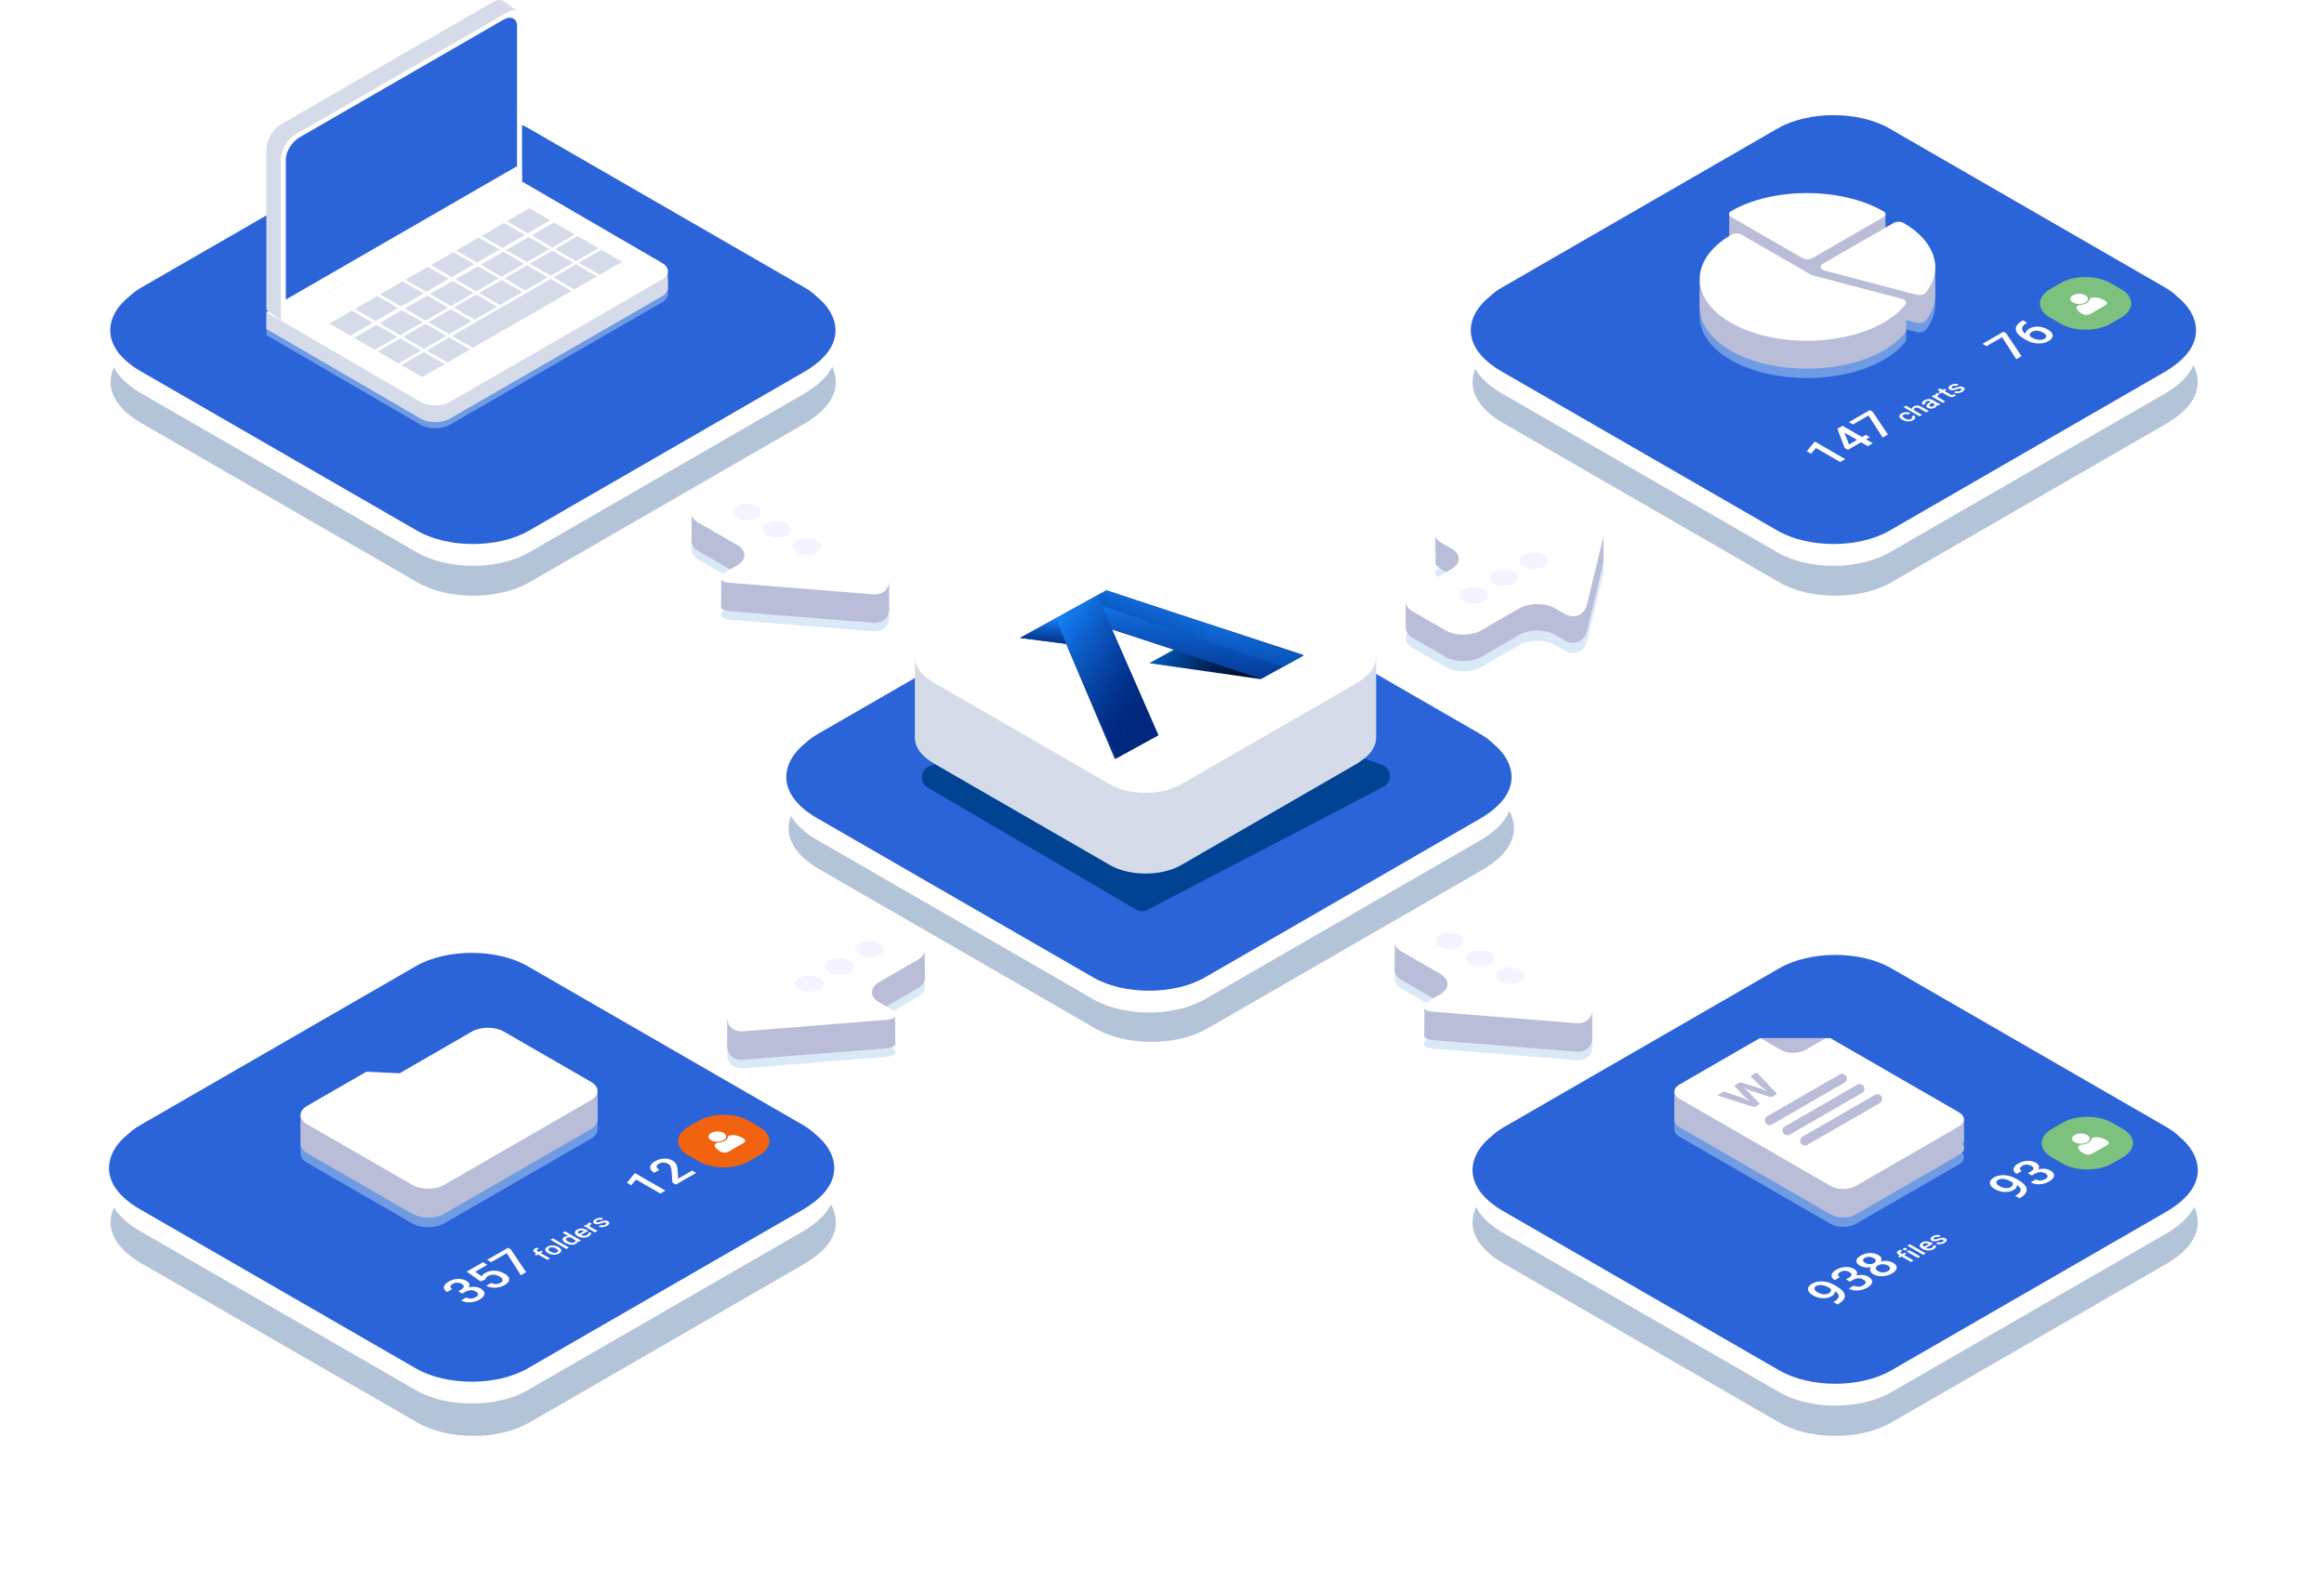 <?xml version="1.0" encoding="UTF-8"?> <svg xmlns="http://www.w3.org/2000/svg" width="860" height="590" viewBox="0 0 860 590" fill="none"> <g clip-path="url(#clip0_113_44374)"> <g filter="url(#filter0_f_113_44374)"> <path d="M302.485 129.026C301.24 127.782 299.705 126.607 297.862 125.548L195.826 66.674C184.453 60.115 165.847 60.115 154.479 66.674L52.446 125.544C50.759 126.516 49.329 127.582 48.145 128.713C48.137 128.716 48.13 128.72 48.122 128.728C39.614 135.336 36.004 147.197 52.446 156.682L154.483 215.556C165.855 222.116 184.461 222.116 195.833 215.556L297.866 156.686C298.6 156.263 299.285 155.82 299.924 155.363C313.668 146.266 310.339 135.382 302.489 129.026H302.485Z" fill="#003A7E" fill-opacity="0.3"></path> </g> <path d="M302.357 117.966C301.113 116.722 299.573 115.547 297.734 114.484L195.698 55.611C184.325 49.051 165.72 49.051 154.351 55.611L52.318 114.48C50.631 115.452 49.205 116.518 48.017 117.649C48.009 117.653 48.002 117.66 47.994 117.664C39.486 124.273 35.876 136.133 52.318 145.619L154.355 204.492C165.727 211.056 184.333 211.056 195.705 204.492L297.738 145.622C298.472 145.199 299.157 144.757 299.796 144.299C313.54 135.203 310.211 124.318 302.361 117.966H302.357Z" fill="white"></path> <path d="M302.357 109.898C301.113 108.654 299.573 107.479 297.734 106.416L195.698 47.543C184.325 40.983 165.72 40.983 154.351 47.543L52.318 106.412C50.631 107.384 49.205 108.45 48.017 109.581C48.009 109.584 48.002 109.588 47.994 109.596C39.486 116.205 35.876 128.065 52.318 137.551L154.355 196.424C165.727 202.984 184.333 202.984 195.705 196.424L297.738 137.554C298.472 137.131 299.157 136.689 299.796 136.231C313.54 127.135 310.211 116.25 302.361 109.894L302.357 109.898Z" fill="#2B63D9"></path> <g style="mix-blend-mode:multiply" opacity="0.5"> <path d="M247.162 108.896C247.162 108.851 247.162 108.802 247.162 108.756L247.116 103.153L242.085 104.083L204.23 82.242L130.745 124.639L98.558 117.815V124L155.707 157.233C158.654 158.934 163.477 158.934 166.424 157.233L244.956 111.925C246.098 111.267 246.791 110.446 247.048 109.588L247.165 109.524V108.896H247.162Z" fill="#B3D4EF"></path> </g> <path d="M247.162 106.628C247.162 106.583 247.162 106.533 247.162 106.488L247.116 100.885L242.085 101.815L204.23 79.974L130.745 122.371L98.558 115.547V121.732L155.707 154.965C158.654 156.666 163.477 156.666 166.424 154.965L244.956 109.656C246.098 108.998 246.791 108.178 247.048 107.32L247.165 107.256V106.628H247.162Z" fill="#D6DBEA"></path> <path d="M98.558 115.55L155.707 148.783C158.654 150.484 163.477 150.484 166.424 148.783L244.956 103.475C247.903 101.773 247.903 98.991 244.956 97.29L187.807 64.057L98.558 115.55Z" fill="white"></path> <path d="M203.582 81.531L195.274 86.325L187.591 81.894L195.899 77.1L203.582 81.531Z" fill="#D6DBEA"></path> <path d="M194.203 86.945L185.896 91.739L178.212 87.305L186.52 82.511L194.203 86.945Z" fill="#D6DBEA"></path> <path d="M184.826 92.356L176.518 97.15L168.834 92.715L177.142 87.925L184.826 92.356Z" fill="#D6DBEA"></path> <path d="M175.445 97.77L167.137 102.564L159.453 98.129L167.761 93.335L175.445 97.77Z" fill="#D6DBEA"></path> <path d="M166.066 103.18L157.758 107.974L150.074 103.539L158.382 98.745L166.066 103.18Z" fill="#D6DBEA"></path> <path d="M156.688 108.59L148.38 113.384L140.696 108.953L149.004 104.159L156.688 108.59Z" fill="#D6DBEA"></path> <path d="M147.305 114.004L139.001 118.798L131.317 114.363L139.621 109.569L147.305 114.004Z" fill="#D6DBEA"></path> <path d="M137.926 119.414L129.618 124.208L121.935 119.773L130.242 114.983L137.926 119.414Z" fill="#D6DBEA"></path> <path d="M212.683 86.783L204.379 91.577L196.691 87.142L204.999 82.348L212.683 86.783Z" fill="#D6DBEA"></path> <path d="M203.304 92.197L194.996 96.987L187.312 92.556L195.62 87.762L203.304 92.197Z" fill="#D6DBEA"></path> <path d="M193.926 97.607L185.618 102.401L177.935 97.966L186.242 93.172L193.926 97.607Z" fill="#D6DBEA"></path> <path d="M184.547 103.017L176.239 107.811L168.556 103.38L176.864 98.586L184.547 103.017Z" fill="#D6DBEA"></path> <path d="M175.164 108.431L166.857 113.225L159.173 108.791L167.481 103.997L175.164 108.431Z" fill="#D6DBEA"></path> <path d="M165.786 113.842L157.478 118.636L149.794 114.201L158.102 109.407L165.786 113.842Z" fill="#D6DBEA"></path> <path d="M156.408 119.256L148.1 124.046L140.416 119.615L148.724 114.821L156.408 119.256Z" fill="#D6DBEA"></path> <path d="M147.025 124.666L138.721 129.46L131.037 125.025L139.341 120.231L147.025 124.666Z" fill="#D6DBEA"></path> <path d="M221.44 91.834L213.132 96.628L205.448 92.197L213.756 87.403L221.44 91.834Z" fill="#D6DBEA"></path> <path d="M212.062 97.248L203.754 102.042L196.07 97.607L204.378 92.813L212.062 97.248Z" fill="#D6DBEA"></path> <path d="M202.681 102.658L194.373 107.452L186.689 103.017L194.997 98.223L202.681 102.658Z" fill="#D6DBEA"></path> <path d="M193.302 108.072L184.994 112.862L177.311 108.431L185.618 103.637L193.302 108.072Z" fill="#D6DBEA"></path> <path d="M183.923 113.482L175.615 118.276L167.932 113.842L176.24 109.048L183.923 113.482Z" fill="#D6DBEA"></path> <path d="M174.544 118.893L166.236 123.687L158.549 119.256L166.857 114.462L174.544 118.893Z" fill="#D6DBEA"></path> <path d="M165.162 124.307L156.855 129.101L149.171 124.666L157.479 119.872L165.162 124.307Z" fill="#D6DBEA"></path> <path d="M155.784 129.717L147.476 134.511L139.792 130.076L148.1 125.286L155.784 129.717Z" fill="#D6DBEA"></path> <path d="M230.193 96.889L221.885 101.679L214.201 97.248L222.509 92.454L230.193 96.889Z" fill="#D6DBEA"></path> <path d="M220.815 102.299L212.507 107.093L204.823 102.658L213.131 97.864L220.815 102.299Z" fill="#D6DBEA"></path> <path d="M211.438 107.709L174.99 128.738L167.307 124.307L203.754 103.278L211.438 107.709Z" fill="#D6DBEA"></path> <path d="M173.919 129.358L165.611 134.152L157.928 129.717L166.236 124.923L173.919 129.358Z" fill="#D6DBEA"></path> <path d="M164.536 134.768L156.229 139.562L148.545 135.131L156.853 130.337L164.536 134.768Z" fill="#D6DBEA"></path> <path d="M191.473 4.064L186.547 0.571C185.56 -0.208 184.092 -0.216 182.454 0.726L103.922 46.038C100.975 47.739 98.561 51.913 98.561 55.316V114.681L103.926 118.454L193.179 66.957L191.477 4.064H191.473Z" fill="#D6DBEA"></path> <path d="M103.921 118.45V59.085C103.921 55.682 106.335 51.508 109.282 49.807L187.813 4.499C190.76 2.798 193.174 4.189 193.174 7.592V66.957L103.921 118.454V118.45Z" fill="white"></path> <path d="M105.769 110.874V58.968C105.769 56.106 108.08 52.431 110.906 50.802L186.192 7.365C189.018 5.735 191.329 6.741 191.329 9.603V61.509L105.769 110.874Z" fill="#2B63D9"></path> <g filter="url(#filter1_f_113_44374)"> <path d="M553.408 294.163C552.163 292.919 550.627 291.744 548.785 290.685L446.748 231.811C435.376 225.252 416.77 225.252 405.402 231.811L303.369 290.681C301.682 291.653 300.252 292.719 299.067 293.85C299.06 293.853 299.052 293.857 299.045 293.865C290.536 300.473 286.927 312.334 303.369 321.819L405.406 380.693C416.778 387.253 435.384 387.253 446.756 380.693L548.789 321.823C549.523 321.4 550.207 320.957 550.847 320.5C564.591 311.403 561.262 300.519 553.412 294.163H553.408Z" fill="#003A7E" fill-opacity="0.3"></path> </g> <path d="M552.539 283.29C551.294 282.043 549.754 280.874 547.916 279.808L445.879 220.935C434.507 214.375 415.901 214.375 404.529 220.935L302.496 279.804C300.809 280.776 299.382 281.842 298.194 282.973C298.187 282.976 298.179 282.984 298.172 282.988C289.663 289.597 286.054 301.457 302.496 310.943L404.533 369.816C415.905 376.38 434.511 376.38 445.883 369.816L547.916 310.946C548.65 310.523 549.334 310.081 549.974 309.623C563.718 300.527 560.389 289.642 552.539 283.286V283.29Z" fill="white"></path> <path d="M552.539 275.218C551.294 273.975 549.754 272.803 547.916 271.74L445.879 212.867C434.507 206.307 415.901 206.307 404.529 212.867L302.496 271.736C300.809 272.708 299.382 273.774 298.194 274.905C298.187 274.908 298.179 274.916 298.172 274.92C289.663 281.528 286.054 293.389 302.496 302.874L404.533 361.748C415.905 368.308 434.511 368.308 445.883 361.748L547.916 302.878C548.65 302.455 549.334 302.012 549.974 301.555C563.718 292.459 560.389 281.574 552.539 275.218Z" fill="#2B63D9"></path> <g filter="url(#filter2_f_113_44374)"> <path d="M420.446 336.663L343.312 291.511C340.041 289.596 340.656 284.613 344.258 283.434C376.812 272.78 423.009 251.595 430 253.148C436.807 254.661 484.128 273.513 511.399 283.097C514.997 284.362 515.393 289.392 512.012 291.156L424.597 336.764C423.288 337.447 421.72 337.408 420.446 336.663Z" fill="#004393"></path> </g> <path d="M509.243 272.844V242.954L467.257 242.912L437.067 225.494C429.833 221.32 418 221.32 410.766 225.494L380.724 242.829L338.545 242.787V272.84H338.552C338.473 276.099 340.463 279.623 345.869 282.742L410.77 320.186C418.003 324.36 429.837 324.36 437.071 320.186L501.968 282.742C502.433 282.474 502.868 282.19 503.277 281.903C507.661 278.999 509.315 275.808 509.239 272.84L509.243 272.844Z" fill="#D6DBEA"></path> <path d="M504.911 235.267C504.121 234.477 503.141 233.729 501.972 233.056L437.071 195.611C429.838 191.437 418.004 191.437 410.77 195.611L345.873 233.056C344.803 233.676 343.891 234.352 343.138 235.071C343.134 235.071 343.127 235.078 343.123 235.082C337.713 239.286 335.417 246.829 345.873 252.863L410.774 290.307C418.008 294.481 429.841 294.481 437.075 290.307L501.972 252.863C502.437 252.595 502.872 252.311 503.281 252.02C512.024 246.235 509.905 239.309 504.911 235.271V235.267Z" fill="white"></path> <g clip-path="url(#clip1_113_44374)"> <path d="M440.624 237.016L425.29 245.449L466.408 251.338L481.742 242.912L440.624 237.016Z" fill="url(#paint0_linear_113_44374)"></path> <path d="M411.35 232.948L427.538 270.247L428.431 272.226L412.556 280.947L395.873 241.486L394.531 238.304L377.457 236.103L390.557 228.899L394.309 226.835L409.37 218.554L482.544 242.471L467.203 250.904L462.787 249.484L411.35 232.948Z" fill="#153887"></path> <path d="M409.482 218.495L393.965 227.026L466.559 251.259L482.076 242.728L409.482 218.495Z" fill="url(#paint1_linear_113_44374)"></path> <path d="M482.077 242.728L474.879 246.684L402.284 222.451L409.482 218.495L482.077 242.728Z" fill="url(#paint2_linear_113_44374)"></path> <path style="mix-blend-mode:screen" opacity="0.3" d="M482.546 242.471L474.879 246.684L402.284 222.451L409.482 218.495L482.546 242.471Z" fill="url(#paint3_linear_113_44374)"></path> <path d="M406.035 220.394L428.678 272.088L413.155 280.619L390.512 228.925L406.035 220.394Z" fill="url(#paint4_linear_113_44374)"></path> <path style="mix-blend-mode:screen" opacity="0.3" d="M406.035 220.394L428.679 272.088L420.041 276.833L397.397 225.14L406.035 220.394Z" fill="url(#paint5_linear_113_44374)"></path> <path d="M390.512 228.925L394.531 238.305L377.457 236.103L390.512 228.925Z" fill="url(#paint6_linear_113_44374)"></path> </g> <g filter="url(#filter3_f_113_44374)"> <path d="M806.475 439.999C805.231 438.755 803.695 437.579 801.852 436.521L699.816 377.647C688.443 371.088 669.838 371.088 658.469 377.647L556.436 436.517C554.749 437.489 553.319 438.555 552.135 439.685C552.127 439.689 552.12 439.693 552.112 439.7C543.604 446.309 539.995 458.169 556.436 467.655L658.473 526.529C669.845 533.088 688.451 533.088 699.823 526.529L801.856 467.659C802.59 467.235 803.275 466.793 803.914 466.336C817.658 457.239 814.329 446.354 806.479 439.999H806.475Z" fill="#003A7E" fill-opacity="0.3"></path> </g> <path d="M806.475 428.769C805.231 427.525 803.695 426.349 801.852 425.287L699.816 366.413C688.443 359.854 669.838 359.854 658.469 366.413L556.436 425.283C554.749 426.255 553.319 427.321 552.135 428.452C552.127 428.455 552.12 428.463 552.112 428.467C543.604 435.075 539.995 446.936 556.436 456.421L658.473 515.295C669.845 521.858 688.451 521.858 699.823 515.295L801.856 456.425C802.59 456.002 803.275 455.559 803.914 455.102C817.658 446.005 814.329 435.121 806.479 428.769H806.475Z" fill="white"></path> <path d="M806.475 420.697C805.231 419.453 803.695 418.278 801.852 417.219L699.816 358.345C688.443 351.786 669.838 351.786 658.469 358.345L556.436 417.215C554.749 418.187 553.319 419.253 552.135 420.383C552.127 420.387 552.12 420.391 552.112 420.399C543.604 427.007 539.995 438.867 556.436 448.353L658.473 507.227C669.845 513.787 688.451 513.787 699.823 507.227L801.856 448.357C802.59 447.934 803.275 447.491 803.914 447.034C817.658 437.937 814.329 427.053 806.479 420.697H806.475Z" fill="#2B63D9"></path> <g style="mix-blend-mode:multiply" opacity="0.5"> <path d="M725.993 426.573L726.761 426.194V417.979L708.405 416.198L677.333 398.27H651.237L632.869 408.867L619.602 407.578V417.979C619.56 418.962 620.188 419.956 621.482 420.701L677.511 453.03C680.023 454.478 684.128 454.478 686.64 453.03L724.877 430.97C726.931 429.782 727.302 427.979 725.993 426.573Z" fill="#B3D4EF"></path> </g> <path d="M725.993 423.06L726.761 422.682V414.467L708.405 412.686L677.333 394.758H651.237L632.869 405.355L619.602 404.07V414.47C619.56 415.453 620.188 416.448 621.482 417.193L677.511 449.522C680.023 450.97 684.128 450.97 686.64 449.522L724.877 427.461C726.931 426.274 727.302 424.47 725.993 423.064V423.06Z" fill="#BABDD8"></path> <path d="M651.24 384.225L621.485 401.393C618.976 402.841 618.976 405.211 621.485 406.659L677.514 438.988C680.026 440.436 684.131 440.436 686.643 438.988L724.879 416.928C727.388 415.48 727.388 413.109 724.879 411.661L677.332 384.228H651.236L651.24 384.225Z" fill="white"></path> <path d="M651.44 384.225L658.992 388.58C661.5 390.028 665.608 390.028 668.121 388.58L675.672 384.225H651.444H651.44Z" fill="#BABDD8"></path> <path d="M650.617 397.465L657.249 404.485C657.582 404.818 657.434 405.045 656.961 405.321L656.258 405.726C655.762 406.013 655.391 406.085 654.79 405.903L647.995 403.722C646.735 403.306 645.6 402.746 645.494 402.708L645.392 402.769C645.453 402.829 646.406 403.495 647.125 404.225L650.904 408.145C651.237 408.478 651.09 408.705 650.617 408.981L649.936 409.374C649.459 409.646 649.069 409.733 648.491 409.54L636.343 405.703C635.56 405.465 635.495 405.332 636.116 404.977L636.922 404.512C637.686 404.07 638.057 403.975 638.7 404.225L644.503 406.213C645.596 406.629 647.231 407.427 647.375 407.465L647.477 407.404C647.393 407.332 646.073 406.402 645.369 405.688L642.207 402.289C641.813 401.873 641.836 401.741 642.6 401.298L643.077 401.022C643.841 400.58 644.068 400.569 644.772 400.784L650.7 402.606C652.062 403.034 653.553 403.775 653.674 403.82L653.798 403.748C653.715 403.676 652.52 402.913 651.608 402.081L648.139 398.769C647.726 398.387 647.87 398.187 648.657 397.733L649.338 397.34C649.958 396.981 650.185 397.018 650.617 397.461V397.465Z" fill="#BABDD8"></path> <path d="M654.869 416.402C654.26 416.402 653.67 416.089 653.344 415.521C652.856 414.678 653.148 413.605 653.987 413.117L680.761 397.669C681.601 397.185 682.679 397.472 683.167 398.312C683.655 399.155 683.364 400.228 682.524 400.716L655.75 416.164C655.474 416.323 655.172 416.399 654.873 416.399L654.869 416.402Z" fill="#BABDD8"></path> <path d="M661.41 420.179C660.801 420.179 660.211 419.865 659.885 419.298C659.397 418.455 659.689 417.382 660.528 416.894L687.302 401.446C688.142 400.962 689.22 401.249 689.708 402.088C690.196 402.932 689.905 404.005 689.065 404.493L662.291 419.941C662.015 420.1 661.713 420.175 661.414 420.175L661.41 420.179Z" fill="#BABDD8"></path> <path d="M667.95 423.952C667.341 423.952 666.751 423.639 666.425 423.072C665.937 422.228 666.229 421.155 667.068 420.667L693.842 405.219C694.682 404.735 695.76 405.022 696.248 405.862C696.736 406.705 696.445 407.779 695.605 408.266L668.831 423.714C668.555 423.873 668.253 423.949 667.954 423.949L667.95 423.952Z" fill="#BABDD8"></path> <path d="M679.047 477.888C679.085 478.629 678.684 479.242 677.848 479.722C676.864 480.289 675.737 480.543 674.465 480.482C673.194 480.422 671.995 480.07 670.875 479.423C670.137 479 669.619 478.527 669.316 478.009C669.014 477.491 668.972 476.981 669.184 476.471C669.4 475.964 669.869 475.499 670.591 475.083C671.719 474.433 673.032 474.161 674.53 474.263C676.028 474.365 677.484 474.822 678.892 475.635L679.414 475.938C681.43 477.102 682.512 478.251 682.664 479.389C682.811 480.527 681.99 481.62 680.197 482.671L679.974 482.8L678.43 481.907L678.699 481.752C679.785 481.11 680.363 480.467 680.439 479.832C680.515 479.197 680.049 478.546 679.047 477.885V477.888ZM676.781 478.656C677.155 478.44 677.397 478.176 677.511 477.862C677.624 477.548 677.579 477.231 677.382 476.909L676.652 476.49C675.827 476.013 674.995 475.73 674.155 475.635C673.315 475.541 672.627 475.65 672.09 475.96C671.552 476.27 671.344 476.645 671.465 477.087C671.59 477.526 671.987 477.941 672.665 478.331C673.364 478.735 674.095 478.97 674.844 479.03C675.597 479.091 676.24 478.97 676.781 478.66V478.656Z" fill="white"></path> <path d="M683.086 473.522L684.221 472.868C684.789 472.535 685.095 472.187 685.137 471.824C685.182 471.461 684.925 471.121 684.372 470.803C683.839 470.497 683.287 470.338 682.715 470.331C682.14 470.323 681.569 470.482 680.994 470.815C680.491 471.106 680.226 471.423 680.192 471.779C680.158 472.13 680.374 472.444 680.839 472.713L678.974 473.79C678.399 473.457 678.032 473.068 677.865 472.622C677.699 472.176 677.756 471.718 678.039 471.253C678.319 470.788 678.8 470.357 679.477 469.968C680.593 469.325 681.751 468.981 682.946 468.936C684.145 468.89 685.243 469.159 686.241 469.733C686.745 470.024 687.055 470.387 687.18 470.826C687.304 471.265 687.225 471.696 686.941 472.119C687.766 471.885 688.564 471.805 689.332 471.881C690.104 471.956 690.8 472.176 691.424 472.535C692.427 473.113 692.881 473.771 692.786 474.512C692.692 475.253 692.083 475.945 690.963 476.592C689.888 477.212 688.719 477.556 687.46 477.62C686.2 477.684 685.095 477.442 684.142 476.894L686.007 475.817C686.499 476.1 687.062 476.236 687.702 476.221C688.341 476.206 688.935 476.04 689.495 475.718C690.074 475.386 690.376 475.034 690.403 474.663C690.429 474.293 690.149 473.941 689.567 473.605C688.977 473.265 688.352 473.106 687.687 473.121C687.021 473.14 686.347 473.344 685.659 473.741L684.562 474.376L683.086 473.525V473.522Z" fill="white"></path> <path d="M695.119 464.516C695.668 464.834 696.012 465.193 696.159 465.605C696.303 466.013 696.258 466.429 696.016 466.852C696.871 466.671 697.692 466.626 698.478 466.716C699.265 466.807 699.954 467.023 700.548 467.367C701.532 467.934 701.978 468.576 701.887 469.291C701.796 470.006 701.202 470.686 700.094 471.325C698.982 471.968 697.805 472.312 696.557 472.365C695.308 472.418 694.2 472.161 693.22 471.597C692.622 471.253 692.244 470.849 692.085 470.391C691.926 469.934 692.005 469.465 692.323 468.989C691.597 469.125 690.878 469.151 690.174 469.064C689.467 468.977 688.839 468.777 688.294 468.463C687.341 467.915 686.894 467.302 686.951 466.626C687.008 465.949 687.556 465.31 688.604 464.709C689.652 464.104 690.765 463.782 691.937 463.752C693.11 463.718 694.173 463.979 695.123 464.527L695.119 464.516ZM693.33 465.627C692.842 465.348 692.301 465.196 691.707 465.178C691.113 465.159 690.575 465.287 690.099 465.563C689.622 465.839 689.395 466.142 689.418 466.474C689.44 466.807 689.709 467.121 690.227 467.42C690.738 467.714 691.287 467.869 691.865 467.881C692.448 467.896 692.974 467.764 693.451 467.488C693.927 467.212 694.154 466.905 694.132 466.573C694.109 466.236 693.84 465.922 693.33 465.627ZM698.588 468.387C698.036 468.07 697.423 467.907 696.753 467.9C696.084 467.892 695.475 468.047 694.934 468.361C694.393 468.675 694.124 469.023 694.139 469.404C694.151 469.786 694.438 470.142 694.994 470.463C695.543 470.781 696.14 470.939 696.787 470.943C697.434 470.947 698.04 470.788 698.603 470.463C699.167 470.138 699.447 469.794 699.443 469.427C699.443 469.064 699.156 468.716 698.588 468.387Z" fill="white"></path> <path d="M707.174 467.057L703.713 465.057L703.081 465.423L702.389 465.026L703.02 464.66L702.642 464.44C702.181 464.176 701.954 463.896 701.961 463.605C701.965 463.314 702.199 463.034 702.657 462.769C702.82 462.675 703.017 462.588 703.247 462.508L703.955 462.943C703.83 462.989 703.701 463.053 703.569 463.132C703.123 463.389 703.13 463.65 703.588 463.915L703.955 464.127L704.799 463.639L705.491 464.036L704.647 464.524L708.109 466.523L707.174 467.06V467.057Z" fill="white"></path> <path d="M704.398 462.614C704.254 462.531 704.179 462.437 704.175 462.327C704.171 462.217 704.251 462.115 704.421 462.021C704.591 461.922 704.769 461.877 704.954 461.877C705.143 461.877 705.306 461.922 705.454 462.006C705.597 462.089 705.669 462.183 705.669 462.289C705.669 462.399 705.586 462.501 705.42 462.595C705.249 462.694 705.072 462.739 704.89 462.739C704.705 462.739 704.542 462.694 704.398 462.614ZM710.625 465.064L709.691 465.601L705.537 463.204L706.471 462.667L710.625 465.064Z" fill="white"></path> <path d="M712.634 463.907L711.7 464.444L705.802 461.041L706.736 460.505L712.634 463.907Z" fill="white"></path> <path d="M715.554 462.312C714.964 462.652 714.298 462.822 713.556 462.818C712.815 462.815 712.138 462.637 711.517 462.278L711.404 462.21C710.988 461.972 710.7 461.711 710.534 461.431C710.367 461.151 710.337 460.875 710.447 460.603C710.556 460.331 710.787 460.093 711.143 459.888C711.71 459.563 712.327 459.412 712.996 459.446C713.666 459.476 714.332 459.68 714.99 460.062L715.369 460.278L712.656 461.843C713.027 462.024 713.413 462.115 713.814 462.115C714.215 462.115 714.566 462.024 714.873 461.851C715.3 461.605 715.474 461.302 715.399 460.951L716.382 460.936C716.466 461.174 716.435 461.416 716.295 461.654C716.155 461.892 715.913 462.111 715.565 462.312H715.554ZM711.884 460.323C711.627 460.471 711.51 460.641 711.532 460.837C711.555 461.03 711.703 461.234 711.979 461.442L713.757 460.418L713.689 460.376C713.356 460.206 713.038 460.119 712.732 460.111C712.425 460.104 712.141 460.176 711.884 460.323Z" fill="white"></path> <path d="M719.068 458.89C718.902 458.796 718.705 458.762 718.482 458.788C718.259 458.815 717.952 458.902 717.57 459.049C717.184 459.193 716.836 459.299 716.522 459.363C715.83 459.503 715.27 459.446 714.846 459.2C714.487 458.992 714.339 458.735 714.4 458.421C714.46 458.108 714.725 457.816 715.191 457.548C715.686 457.261 716.212 457.102 716.761 457.068C717.313 457.034 717.782 457.128 718.176 457.355L717.241 457.892C717.063 457.79 716.848 457.741 716.594 457.748C716.341 457.756 716.106 457.824 715.887 457.953C715.682 458.07 715.561 458.195 715.527 458.323C715.493 458.452 715.554 458.561 715.713 458.656C715.856 458.739 716.027 458.769 716.227 458.743C716.428 458.72 716.749 458.626 717.196 458.459C717.642 458.297 718.024 458.183 718.346 458.127C718.667 458.07 718.955 458.058 719.212 458.089C719.469 458.123 719.712 458.202 719.935 458.331C720.309 458.546 720.457 458.811 720.377 459.121C720.298 459.435 720.01 459.733 719.507 460.024C719.167 460.221 718.804 460.361 718.414 460.444C718.024 460.527 717.65 460.55 717.286 460.512C716.923 460.474 716.617 460.384 716.371 460.24L717.275 459.718C717.51 459.839 717.759 459.888 718.032 459.869C718.304 459.851 718.569 459.767 718.822 459.62C719.068 459.476 719.208 459.344 719.242 459.215C719.276 459.087 719.22 458.981 719.068 458.894V458.89Z" fill="white"></path> <path d="M746.364 438.588C746.402 439.329 746.001 439.941 745.165 440.421C744.181 440.989 743.054 441.242 741.782 441.181C740.511 441.121 739.312 440.769 738.192 440.123C737.454 439.699 736.936 439.227 736.633 438.709C736.331 438.191 736.285 437.68 736.501 437.17C736.717 436.663 737.186 436.198 737.908 435.782C739.036 435.132 740.349 434.86 741.847 434.962C743.345 435.064 744.801 435.522 746.209 436.334L746.731 436.637C748.747 437.801 749.829 438.951 749.981 440.089C750.128 441.227 749.307 442.319 747.514 443.37L747.291 443.499L745.747 442.607L746.016 442.452C747.102 441.809 747.68 441.166 747.756 440.531C747.832 439.896 747.366 439.246 746.364 438.584V438.588ZM744.098 439.355C744.472 439.14 744.714 438.875 744.828 438.561C744.941 438.247 744.896 437.93 744.699 437.609L743.969 437.189C743.144 436.712 742.312 436.429 741.472 436.334C740.632 436.24 739.944 436.35 739.407 436.66C738.869 436.97 738.661 437.344 738.782 437.786C738.907 438.225 739.304 438.641 739.982 439.03C740.681 439.435 741.412 439.669 742.161 439.73C742.914 439.79 743.557 439.669 744.098 439.359V439.355Z" fill="white"></path> <path d="M750.404 434.221L751.539 433.567C752.106 433.234 752.412 432.886 752.454 432.523C752.499 432.16 752.242 431.82 751.69 431.503C751.156 431.196 750.604 431.038 750.033 431.03C749.458 431.022 748.887 431.181 748.311 431.514C747.808 431.805 747.543 432.123 747.509 432.478C747.475 432.83 747.691 433.143 748.156 433.412L746.291 434.489C745.716 434.157 745.349 433.767 745.183 433.321C745.016 432.875 745.073 432.418 745.357 431.953C745.637 431.487 746.117 431.056 746.794 430.667C747.91 430.024 749.068 429.68 750.264 429.635C751.463 429.59 752.56 429.858 753.559 430.433C754.062 430.724 754.372 431.087 754.497 431.525C754.622 431.964 754.542 432.395 754.259 432.818C755.083 432.584 755.882 432.505 756.65 432.58C757.421 432.656 758.118 432.875 758.742 433.234C759.744 433.813 760.198 434.47 760.104 435.212C760.009 435.953 759.4 436.644 758.28 437.291C757.206 437.911 756.037 438.255 754.777 438.319C753.517 438.384 752.412 438.142 751.459 437.593L753.324 436.516C753.816 436.799 754.38 436.936 755.019 436.92C755.658 436.905 756.252 436.739 756.812 436.418C757.391 436.085 757.694 435.733 757.72 435.363C757.747 434.992 757.467 434.641 756.884 434.304C756.294 433.964 755.67 433.805 755.004 433.82C754.338 433.839 753.665 434.043 752.976 434.44L751.879 435.075L750.404 434.225V434.221Z" fill="white"></path> <path d="M785.538 417.809C790.57 420.712 790.57 425.461 785.538 428.365L781.57 430.656C776.538 433.559 768.306 433.559 763.274 430.656L759.302 428.365C754.27 425.461 754.27 420.712 759.302 417.809L763.271 415.518C768.302 412.614 776.534 412.614 781.566 415.518L785.538 417.809Z" fill="#7CC27E"></path> <path d="M770.031 423.295C769.127 423.295 768.359 423.109 767.72 422.743C767.08 422.376 766.763 421.93 766.763 421.408C766.763 420.886 767.08 420.444 767.72 420.074C768.359 419.707 769.127 419.522 770.031 419.522C770.936 419.522 771.704 419.707 772.343 420.074C772.982 420.44 773.3 420.886 773.3 421.408C773.3 421.93 772.982 422.372 772.343 422.743C771.704 423.109 770.936 423.295 770.031 423.295ZM778.998 421.718C778.782 421.609 778.532 421.499 778.256 421.389C777.98 421.276 777.707 421.181 777.443 421.106C777.178 421.026 776.894 420.962 776.595 420.917C776.296 420.867 776.009 420.849 775.733 420.849C775.456 420.852 775.18 420.89 774.897 420.958C774.613 421.03 774.348 421.136 774.106 421.276C774.068 421.299 774.03 421.37 773.981 421.495C773.936 421.62 773.883 421.764 773.822 421.919C773.762 422.077 773.641 422.255 773.459 422.459C773.277 422.663 773.054 422.841 772.786 423C772.517 423.155 772.207 423.283 771.851 423.389C771.499 423.495 771.185 423.563 770.913 423.597C770.64 423.631 770.395 423.661 770.175 423.688C769.956 423.714 769.831 423.737 769.793 423.76C769.547 423.9 769.366 424.055 769.244 424.217C769.123 424.38 769.059 424.542 769.052 424.701C769.044 424.86 769.082 425.026 769.165 425.196C769.248 425.37 769.358 425.533 769.494 425.684C769.63 425.835 769.793 425.994 769.986 426.153C770.179 426.312 770.368 426.455 770.557 426.58C770.746 426.705 770.947 426.83 771.159 426.951C771.639 427.231 772.169 427.363 772.74 427.355C773.311 427.348 773.841 427.204 774.325 426.92L779.588 423.885C780.072 423.605 780.322 423.299 780.337 422.97C780.352 422.641 780.117 422.334 779.637 422.058C779.425 421.934 779.209 421.82 778.994 421.711L778.998 421.718Z" fill="white"></path> <g filter="url(#filter4_f_113_44374)"> <path d="M302.485 439.999C301.24 438.755 299.705 437.579 297.862 436.521L195.826 377.647C184.453 371.088 165.847 371.088 154.479 377.647L52.446 436.517C50.759 437.489 49.329 438.555 48.145 439.685C48.137 439.689 48.13 439.693 48.122 439.7C39.614 446.309 36.004 458.169 52.446 467.655L154.483 526.529C165.855 533.088 184.461 533.088 195.833 526.529L297.866 467.659C298.6 467.235 299.285 466.793 299.924 466.336C313.668 457.239 310.339 446.354 302.489 439.999H302.485Z" fill="#003A7E" fill-opacity="0.3"></path> </g> <path d="M301.899 428.013C300.655 426.769 299.115 425.593 297.276 424.531L195.24 365.657C183.867 359.098 165.261 359.098 153.893 365.657L51.86 424.527C50.173 425.499 48.743 426.565 47.559 427.695C47.551 427.699 47.544 427.707 47.536 427.711C39.028 434.319 35.418 446.179 51.86 455.665L153.897 514.539C165.269 521.102 183.875 521.102 195.247 514.539L297.28 455.669C298.014 455.246 298.699 454.803 299.338 454.346C313.082 445.249 309.753 434.365 301.903 428.013H301.899Z" fill="white"></path> <path d="M301.899 419.941C300.655 418.697 299.115 417.522 297.276 416.459L195.24 357.586C183.867 351.026 165.261 351.026 153.893 357.586L51.86 416.455C50.173 417.427 48.743 418.493 47.559 419.624C47.551 419.627 47.544 419.631 47.536 419.639C39.028 426.247 35.418 438.108 51.86 447.594L153.897 506.467C165.269 513.027 183.875 513.027 195.247 506.467L297.28 447.597C298.014 447.174 298.699 446.732 299.338 446.274C313.082 437.178 309.753 426.293 301.903 419.937L301.899 419.941Z" fill="#2B63D9"></path> <g style="mix-blend-mode:multiply" opacity="0.5"> <path d="M221.131 418.036V407.34L207.871 408.417L186.435 396.051C183.204 394.187 177.972 394.172 174.707 396.017L147.854 411.51L136.145 410.928C135.793 410.909 135.449 410.984 135.203 411.132L128.753 414.852L111.214 416.278V426.973C111.218 428.202 112.035 429.431 113.662 430.365L152.56 452.807C155.791 454.671 161.023 454.686 164.288 452.841L218.747 421.419C220.348 420.478 221.142 419.253 221.131 418.028V418.036Z" fill="#B3D4EF"></path> </g> <path d="M221.131 414.47V403.775L207.871 404.852L186.435 392.485C183.204 390.622 177.972 390.606 174.707 392.451L147.854 407.945L136.145 407.363C135.793 407.344 135.449 407.419 135.203 407.567L128.753 411.287L111.214 412.712V423.408C111.218 424.637 112.035 425.866 113.662 426.799L152.56 449.242C155.791 451.106 161.023 451.121 164.288 449.276L218.747 417.854C220.348 416.913 221.142 415.688 221.131 414.463V414.47Z" fill="#BABDD8"></path> <path d="M174.708 381.752L147.855 397.245L136.146 396.663C135.794 396.644 135.45 396.72 135.204 396.867L113.595 409.336C110.394 411.219 110.42 414.244 113.659 416.107L152.558 438.55C155.788 440.414 161.021 440.429 164.286 438.584L218.745 407.162C221.945 405.279 221.919 402.259 218.684 400.395L186.429 381.786C183.198 379.922 177.966 379.907 174.701 381.752H174.708Z" fill="white"></path> <path d="M169.57 477.923L170.705 477.268C171.272 476.936 171.579 476.588 171.624 476.225C171.666 475.862 171.412 475.522 170.86 475.204C170.326 474.898 169.774 474.739 169.203 474.732C168.628 474.724 168.057 474.883 167.482 475.216C166.978 475.507 166.714 475.824 166.679 476.18C166.645 476.531 166.865 476.845 167.33 477.113L165.465 478.191C164.89 477.858 164.523 477.469 164.357 477.023C164.19 476.577 164.247 476.119 164.531 475.654C164.811 475.189 165.291 474.758 165.968 474.369C167.084 473.726 168.242 473.382 169.437 473.336C170.637 473.291 171.734 473.56 172.733 474.134C173.236 474.425 173.546 474.788 173.671 475.227C173.796 475.665 173.716 476.096 173.432 476.52C174.257 476.285 175.055 476.206 175.823 476.282C176.595 476.357 177.291 476.577 177.916 476.936C178.918 477.514 179.372 478.172 179.278 478.913C179.183 479.654 178.574 480.346 177.454 480.992C176.38 481.613 175.211 481.957 173.951 482.021C172.691 482.085 171.586 481.843 170.633 481.295L172.498 480.217C172.99 480.501 173.554 480.637 174.193 480.622C174.828 480.607 175.426 480.441 175.986 480.119C176.565 479.786 176.868 479.435 176.894 479.064C176.921 478.694 176.641 478.342 176.058 478.006C175.468 477.665 174.844 477.507 174.178 477.522C173.512 477.541 172.839 477.745 172.15 478.142L171.053 478.777L169.577 477.926L169.57 477.923Z" fill="white"></path> <path d="M177.749 474.24L172.721 470.637L178.725 467.174L180.336 468.104L175.883 470.675L178.248 472.395C178.467 471.926 178.902 471.503 179.553 471.129C180.616 470.516 181.785 470.233 183.06 470.285C184.331 470.338 185.546 470.698 186.696 471.359C187.831 472.013 188.41 472.724 188.429 473.492C188.447 474.259 187.884 474.97 186.745 475.631C185.72 476.221 184.581 476.543 183.329 476.595C182.077 476.648 180.942 476.418 179.935 475.9L181.74 474.86C182.353 475.132 182.966 475.257 183.571 475.242C184.176 475.227 184.736 475.072 185.247 474.777C185.822 474.444 186.064 474.07 185.973 473.65C185.882 473.231 185.485 472.815 184.778 472.406C184.097 472.013 183.382 471.805 182.633 471.779C181.884 471.752 181.199 471.923 180.578 472.278C180.242 472.475 180 472.664 179.852 472.853C179.708 473.042 179.625 473.291 179.61 473.601L177.752 474.248L177.749 474.24Z" fill="white"></path> <path d="M189.027 462.425L194.702 470.856L192.742 471.987L187.521 463.824L181.74 467.159L180.242 466.293L187.99 461.824L189.027 462.422V462.425Z" fill="white"></path> <path d="M202.597 466.301L199.136 464.301L198.504 464.667L197.811 464.27L198.443 463.904L198.065 463.684C197.603 463.42 197.376 463.14 197.384 462.849C197.388 462.558 197.622 462.278 198.08 462.013C198.243 461.919 198.439 461.832 198.67 461.752L199.378 462.187C199.253 462.232 199.128 462.297 198.992 462.376C198.545 462.633 198.553 462.894 199.011 463.159L199.378 463.37L200.221 462.883L200.914 463.28L200.07 463.767L203.532 465.767L202.597 466.304V466.301Z" fill="white"></path> <path d="M202.768 463.764C202.359 463.529 202.075 463.272 201.909 462.989C201.743 462.705 201.72 462.433 201.837 462.161C201.954 461.892 202.2 461.646 202.582 461.427C203.142 461.102 203.778 460.943 204.489 460.951C205.2 460.958 205.866 461.125 206.49 461.454L206.714 461.578C207.122 461.813 207.41 462.07 207.576 462.35C207.743 462.626 207.765 462.902 207.648 463.17C207.531 463.442 207.281 463.688 206.899 463.911C206.313 464.248 205.651 464.406 204.905 464.384C204.164 464.361 203.468 464.164 202.817 463.786L202.772 463.76L202.768 463.764ZM203.782 463.272C204.209 463.518 204.633 463.662 205.049 463.699C205.469 463.737 205.836 463.665 206.15 463.484C206.464 463.302 206.585 463.091 206.517 462.845C206.445 462.603 206.173 462.346 205.7 462.07C205.28 461.828 204.856 461.688 204.432 461.65C204.005 461.612 203.638 461.684 203.328 461.862C203.021 462.036 202.9 462.248 202.964 462.49C203.025 462.732 203.297 462.992 203.782 463.272Z" fill="white"></path> <path d="M210.527 461.726L209.592 462.263L203.694 458.86L204.629 458.323L210.527 461.726Z" fill="white"></path> <path d="M209.259 460.025C208.619 459.654 208.252 459.272 208.162 458.879C208.071 458.486 208.275 458.142 208.774 457.854C209.213 457.601 209.724 457.484 210.303 457.503L208.177 456.274L209.111 455.737L215.009 459.14L214.166 459.628L213.689 459.405C213.749 459.76 213.545 460.074 213.08 460.342C212.592 460.622 212.005 460.735 211.313 460.682C210.621 460.629 209.936 460.41 209.263 460.021L209.259 460.025ZM210.273 459.533C210.696 459.775 211.105 459.919 211.506 459.964C211.907 460.006 212.255 459.941 212.554 459.767C212.936 459.548 213.042 459.287 212.879 458.989L211.105 457.964C210.602 457.87 210.159 457.934 209.777 458.153C209.474 458.327 209.361 458.531 209.437 458.762C209.512 458.996 209.792 459.249 210.273 459.529V459.533Z" fill="white"></path> <path d="M217.885 457.567C217.295 457.907 216.629 458.078 215.887 458.074C215.146 458.07 214.469 457.892 213.848 457.533L213.735 457.465C213.319 457.227 213.031 456.966 212.865 456.686C212.698 456.406 212.668 456.13 212.778 455.858C212.887 455.586 213.118 455.348 213.474 455.144C214.041 454.819 214.658 454.671 215.327 454.698C215.997 454.728 216.663 454.932 217.321 455.314L217.7 455.529L214.987 457.095C215.358 457.276 215.744 457.367 216.145 457.367C216.546 457.367 216.898 457.28 217.204 457.102C217.631 456.856 217.805 456.554 217.73 456.202L218.713 456.187C218.797 456.425 218.766 456.667 218.626 456.906C218.486 457.144 218.244 457.363 217.896 457.563L217.885 457.567ZM214.215 455.578C213.958 455.726 213.841 455.896 213.863 456.093C213.886 456.289 214.034 456.49 214.31 456.698L216.088 455.673L216.02 455.631C215.687 455.461 215.369 455.374 215.063 455.367C214.756 455.359 214.476 455.427 214.215 455.578Z" fill="white"></path> <path d="M219.073 452.985C218.93 453.045 218.793 453.11 218.661 453.185C218.233 453.431 218.109 453.692 218.29 453.968L221.131 455.609L220.197 456.146L216.043 453.749L216.932 453.234L217.42 453.488C217.284 453.151 217.42 452.864 217.817 452.633C217.95 452.558 218.078 452.505 218.199 452.474L219.07 452.981L219.073 452.985Z" fill="white"></path> <path d="M224.161 452.558C223.995 452.463 223.798 452.429 223.575 452.456C223.351 452.486 223.045 452.573 222.663 452.716C222.281 452.86 221.929 452.966 221.615 453.03C220.923 453.17 220.363 453.113 219.935 452.868C219.576 452.66 219.428 452.403 219.489 452.089C219.549 451.775 219.814 451.484 220.279 451.215C220.775 450.928 221.301 450.769 221.849 450.732C222.402 450.698 222.875 450.792 223.264 451.019L222.33 451.556C222.152 451.454 221.937 451.404 221.683 451.412C221.43 451.42 221.195 451.488 220.976 451.616C220.771 451.733 220.65 451.858 220.616 451.987C220.582 452.115 220.643 452.225 220.802 452.319C220.945 452.403 221.116 452.433 221.316 452.406C221.517 452.384 221.838 452.289 222.285 452.123C222.731 451.956 223.113 451.847 223.435 451.79C223.756 451.733 224.044 451.722 224.301 451.752C224.558 451.783 224.797 451.862 225.02 451.991C225.394 452.206 225.542 452.471 225.462 452.784C225.383 453.094 225.095 453.397 224.592 453.688C224.252 453.885 223.889 454.025 223.499 454.108C223.109 454.191 222.735 454.214 222.372 454.176C222.008 454.138 221.702 454.047 221.456 453.904L222.364 453.382C222.599 453.503 222.848 453.552 223.121 453.529C223.393 453.51 223.658 453.427 223.911 453.28C224.157 453.136 224.297 453.004 224.331 452.875C224.365 452.747 224.309 452.641 224.157 452.554L224.161 452.558Z" fill="white"></path> <path d="M246.226 440.667L244.369 441.741L235.387 436.558L233.579 438.679L232.013 437.775L234.771 434.331L235.009 434.195L246.23 440.667H246.226Z" fill="white"></path> <path d="M257.629 434.089L250.111 438.425L248.829 437.684L248.492 433.193C248.432 432.539 248.314 432.028 248.14 431.665C247.966 431.302 247.675 431.004 247.274 430.769C246.741 430.463 246.162 430.3 245.534 430.282C244.906 430.266 244.338 430.402 243.831 430.697C243.226 431.045 242.942 431.423 242.98 431.828C243.014 432.232 243.355 432.618 243.994 432.989L242.129 434.066C241.448 433.673 240.99 433.23 240.756 432.735C240.521 432.244 240.54 431.741 240.812 431.234C241.085 430.728 241.599 430.259 242.352 429.824C243.438 429.196 244.565 428.86 245.738 428.815C246.911 428.769 247.978 429.023 248.939 429.578C249.495 429.9 249.926 430.327 250.221 430.864C250.52 431.397 250.698 432.096 250.758 432.958L250.951 436.225L256.142 433.231L257.632 434.089H257.629Z" fill="white"></path> <path d="M280.962 417.053C285.994 419.956 285.994 424.705 280.962 427.609L276.994 429.9C271.962 432.803 263.73 432.803 258.698 429.9L254.726 427.609C249.694 424.705 249.694 419.956 254.726 417.053L258.694 414.762C263.726 411.858 271.958 411.858 276.99 414.762L280.962 417.053Z" fill="#F26310"></path> <path d="M265.455 422.539C264.551 422.539 263.783 422.353 263.144 421.987C262.504 421.62 262.187 421.174 262.187 420.652C262.187 420.13 262.504 419.688 263.144 419.317C263.783 418.951 264.551 418.765 265.455 418.765C266.359 418.765 267.127 418.951 267.767 419.317C268.406 419.684 268.724 420.13 268.724 420.652C268.724 421.174 268.406 421.616 267.767 421.987C267.127 422.353 266.359 422.539 265.455 422.539ZM274.421 420.962C274.206 420.852 273.956 420.743 273.68 420.633C273.404 420.52 273.131 420.425 272.866 420.35C272.602 420.27 272.318 420.206 272.019 420.161C271.72 420.111 271.433 420.093 271.156 420.093C270.88 420.096 270.604 420.134 270.32 420.202C270.037 420.274 269.772 420.38 269.53 420.52C269.492 420.542 269.454 420.614 269.405 420.739C269.359 420.864 269.306 421.007 269.246 421.162C269.185 421.321 269.064 421.499 268.883 421.703C268.701 421.907 268.478 422.085 268.209 422.24C267.941 422.395 267.631 422.524 267.275 422.629C266.919 422.735 266.609 422.803 266.337 422.837C266.064 422.871 265.818 422.902 265.599 422.928C265.38 422.955 265.255 422.977 265.217 423C264.971 423.14 264.789 423.295 264.665 423.457C264.543 423.62 264.479 423.782 264.472 423.941C264.464 424.1 264.502 424.266 264.585 424.437C264.668 424.61 264.778 424.773 264.914 424.924C265.05 425.076 265.217 425.234 265.406 425.393C265.599 425.552 265.788 425.696 265.977 425.82C266.166 425.945 266.367 426.07 266.579 426.191C267.059 426.471 267.589 426.603 268.16 426.595C268.731 426.588 269.261 426.444 269.745 426.161L275.008 423.125C275.492 422.845 275.742 422.539 275.757 422.21C275.772 421.881 275.537 421.575 275.057 421.299C274.845 421.178 274.629 421.06 274.414 420.951L274.421 420.962Z" fill="white"></path> <g filter="url(#filter5_f_113_44374)"> <path d="M806.476 129.026C805.232 127.783 803.696 126.607 801.853 125.548L699.817 66.674C688.444 60.115 669.839 60.115 658.47 66.674L556.437 125.544C554.75 126.516 553.32 127.582 552.136 128.713C552.128 128.716 552.121 128.72 552.113 128.728C543.605 135.336 539.996 147.197 556.437 156.682L658.474 215.556C669.846 222.116 688.452 222.116 699.824 215.556L801.857 156.686C802.591 156.263 803.276 155.82 803.915 155.363C817.659 146.267 814.33 135.382 806.48 129.026H806.476Z" fill="#003A7E" fill-opacity="0.3"></path> </g> <path d="M805.829 117.966C804.584 116.722 803.044 115.547 801.206 114.484L699.169 55.611C687.797 49.051 669.191 49.051 657.823 55.611L555.79 114.481C554.103 115.452 552.673 116.518 551.488 117.649C551.481 117.653 551.473 117.66 551.466 117.664C542.957 124.273 539.348 136.133 555.79 145.619L657.826 204.492C669.199 211.056 687.805 211.056 699.177 204.492L801.21 145.622C801.944 145.199 802.628 144.757 803.268 144.299C817.012 135.203 813.683 124.318 805.833 117.966H805.829Z" fill="white"></path> <path d="M805.829 109.898C804.584 108.654 803.044 107.479 801.206 106.416L699.169 47.543C687.797 40.983 669.191 40.983 657.823 47.543L555.79 106.412C554.103 107.384 552.673 108.45 551.488 109.581C551.481 109.585 551.473 109.588 551.466 109.596C542.957 116.205 539.348 128.065 555.79 137.551L657.826 196.424C669.199 202.984 687.805 202.984 699.177 196.424L801.21 137.554C801.944 137.131 802.628 136.689 803.268 136.231C817.012 127.135 813.683 116.25 805.833 109.895L805.829 109.898Z" fill="#2B63D9"></path> <g style="mix-blend-mode:multiply" opacity="0.5"> <path d="M716.144 112.575L716.072 101.021L706.584 97.656C705.907 97.195 705.192 96.749 704.446 96.318C703.72 95.898 702.683 95.781 701.768 95.947L697.705 94.507V93.244C697.727 93.131 697.727 93.017 697.705 92.904L697.72 82.704L658.333 83.055H639.909V92.609C639.791 92.866 639.791 93.138 639.909 93.395V94.208L628.968 107.826V117.305H628.972C629.07 123.093 632.88 128.851 640.469 133.229C655.972 142.174 681.566 142.103 697.069 133.157C700.463 131.199 703.183 128.934 705.154 126.428C705.32 126.22 705.392 126 705.388 125.781V121.872L709.141 122.862C709.781 123.029 710.511 123.044 711.169 122.9C711.831 122.757 712.361 122.473 712.652 122.099C715.039 119.059 716.167 115.808 716.133 112.575H716.14H716.144Z" fill="#B3D4EF"></path> </g> <path d="M716.144 109.127L716.072 97.577L706.584 94.212C705.907 93.751 705.192 93.305 704.446 92.874C703.72 92.454 702.683 92.337 701.768 92.503L697.705 91.063V89.8C697.727 89.686 697.727 89.573 697.705 89.456L697.72 79.255L658.333 79.607H639.909V89.161C639.791 89.418 639.791 89.69 639.909 89.947V90.76L628.968 104.378V113.857H628.972C629.07 119.645 632.88 125.403 640.469 129.781C655.972 138.726 681.566 138.655 697.069 129.709C700.463 127.751 703.183 125.486 705.154 122.983C705.32 122.776 705.392 122.552 705.388 122.337V118.428L709.141 119.418C709.781 119.585 710.511 119.6 711.169 119.456C711.831 119.312 712.361 119.029 712.652 118.655C715.039 115.615 716.167 112.363 716.133 109.131H716.14L716.144 109.127Z" fill="#BABDD8"></path> <path d="M640.601 78.133C639.565 78.73 639.565 79.698 640.601 80.295L666.966 95.505C668.003 96.102 669.679 96.102 670.715 95.505L696.952 80.367C697.988 79.77 697.988 78.802 696.952 78.204C681.448 69.259 656.105 69.187 640.601 78.133ZM703.845 110.617L670.375 101.8L644.475 86.859C643.439 86.261 641.763 86.261 640.726 86.859C625.226 95.804 624.977 110.499 640.476 119.445C655.98 128.39 681.573 128.318 697.077 119.373C700.47 117.414 703.19 115.15 705.161 112.647C705.767 111.879 705.177 110.972 703.845 110.62V110.617ZM700.701 82.533L674.465 97.671C673.848 98.027 673.575 98.533 673.731 99.025C673.886 99.516 674.449 99.936 675.24 100.144L709.149 109.078C709.788 109.244 710.518 109.259 711.177 109.116C711.839 108.972 712.368 108.688 712.66 108.314C719.462 99.653 716.091 89.248 704.45 82.533C703.414 81.936 701.738 81.936 700.701 82.533Z" fill="white"></path> <path d="M682.837 169.925L680.979 170.999L671.998 165.815L670.189 167.936L668.623 167.033L671.381 163.588L671.619 163.452L682.84 169.925H682.837Z" fill="white"></path> <path d="M689.049 161.74L690.437 160.938L691.935 161.804L690.547 162.606L693.036 164.042L691.171 165.12L688.682 163.683L683.851 166.469L682.659 165.846L679.924 158.704L681.85 157.592L689.045 161.744L689.049 161.74ZM684.256 164.503L687.18 162.817L682.512 160.125L682.617 160.348L684.252 164.507L684.256 164.503Z" fill="white"></path> <path d="M692.956 152.379L698.631 160.81L696.672 161.94L691.451 153.778L685.67 157.112L684.172 156.246L691.92 151.778L692.956 152.375V152.379Z" fill="white"></path> <path d="M707.235 155.074C707.47 154.938 707.594 154.791 707.61 154.621C707.628 154.454 707.541 154.311 707.352 154.19L708.23 153.683C708.48 153.838 708.639 154.023 708.71 154.239C708.782 154.454 708.756 154.674 708.627 154.9C708.499 155.123 708.287 155.324 707.984 155.498C707.401 155.834 706.755 155.989 706.036 155.97C705.321 155.951 704.628 155.747 703.966 155.365L703.872 155.309C703.24 154.946 702.903 154.556 702.862 154.14C702.82 153.728 703.089 153.35 703.675 153.014C704.171 152.73 704.715 152.579 705.313 152.568C705.911 152.553 706.456 152.677 706.936 152.938L706.058 153.445C705.809 153.312 705.533 153.248 705.226 153.248C704.92 153.248 704.651 153.316 704.413 153.452C704.11 153.626 703.989 153.823 704.042 154.046C704.095 154.269 704.345 154.507 704.787 154.764L704.939 154.851C705.389 155.112 705.805 155.26 706.191 155.294C706.577 155.328 706.921 155.256 707.227 155.078L707.235 155.074Z" fill="white"></path> <path d="M707.53 151.403C707.481 151.025 707.689 150.7 708.154 150.432C709.04 149.921 709.993 149.951 711.018 150.53L713.734 152.095L712.8 152.632L710.122 151.086C709.834 150.919 709.569 150.84 709.327 150.844C709.085 150.844 708.843 150.919 708.601 151.055C708.226 151.271 708.113 151.528 708.264 151.827L711.234 153.539L710.299 154.076L704.401 150.674L705.336 150.137L707.534 151.403H707.53Z" fill="white"></path> <path d="M717.163 150.122C717.041 150.099 716.875 150.046 716.667 149.959C716.678 150.311 716.47 150.609 716.043 150.855C715.627 151.097 715.165 151.222 714.662 151.237C714.159 151.252 713.735 151.158 713.383 150.957C712.94 150.7 712.766 150.409 712.857 150.084C712.948 149.759 713.3 149.418 713.913 149.063L714.484 148.734L714.212 148.575C713.996 148.451 713.765 148.386 713.516 148.382C713.266 148.375 713.02 148.447 712.774 148.587C712.562 148.708 712.441 148.84 712.411 148.98C712.381 149.12 712.449 149.237 712.611 149.331L711.677 149.868C711.45 149.736 711.31 149.57 711.265 149.369C711.215 149.165 711.265 148.957 711.412 148.745C711.56 148.53 711.794 148.33 712.112 148.144C712.6 147.864 713.107 147.709 713.64 147.687C714.174 147.66 714.666 147.774 715.116 148.023L716.988 149.105C717.363 149.32 717.711 149.464 718.04 149.528L718.105 149.566L717.151 150.114L717.163 150.122ZM715.464 150.326C715.649 150.22 715.778 150.095 715.85 149.948C715.922 149.804 715.925 149.664 715.854 149.528L715.07 149.074L714.567 149.365C714.223 149.566 714.022 149.751 713.969 149.917C713.917 150.084 714 150.235 714.219 150.364C714.397 150.466 714.601 150.515 714.828 150.507C715.055 150.5 715.267 150.439 715.464 150.322V150.326Z" fill="white"></path> <path d="M717.805 145.936C717.661 145.997 717.525 146.061 717.392 146.137C716.965 146.382 716.84 146.643 717.022 146.919L719.863 148.56L718.928 149.097L714.774 146.7L715.663 146.186L716.152 146.439C716.015 146.103 716.152 145.815 716.549 145.585C716.681 145.509 716.81 145.456 716.931 145.426L717.801 145.932L717.805 145.936Z" fill="white"></path> <path d="M717.896 143.736L718.907 144.318L719.641 143.895L720.333 144.292L719.599 144.715L721.918 146.053C722.077 146.144 722.224 146.193 722.357 146.197C722.489 146.201 722.637 146.156 722.8 146.065C722.905 146.004 723.004 145.933 723.087 145.853L723.81 146.269C723.654 146.424 723.48 146.56 723.284 146.674C722.569 147.086 721.812 147.067 721.021 146.609L718.668 145.252L717.983 145.645L717.291 145.248L717.976 144.855L716.966 144.273L717.9 143.736H717.896Z" fill="white"></path> <path d="M725.703 143.887C725.537 143.793 725.34 143.759 725.117 143.785C724.893 143.815 724.587 143.902 724.205 144.046C723.823 144.19 723.471 144.295 723.157 144.36C722.465 144.5 721.905 144.443 721.477 144.197C721.118 143.989 720.97 143.732 721.031 143.418C721.091 143.104 721.356 142.813 721.821 142.545C722.317 142.258 722.843 142.099 723.391 142.061C723.944 142.027 724.417 142.122 724.806 142.348L723.872 142.885C723.694 142.783 723.479 142.734 723.225 142.742C722.972 142.749 722.737 142.817 722.518 142.946C722.313 143.063 722.192 143.188 722.158 143.316C722.124 143.445 722.185 143.554 722.344 143.649C722.487 143.732 722.658 143.762 722.858 143.736C723.059 143.713 723.38 143.619 723.827 143.452C724.273 143.286 724.655 143.176 724.977 143.12C725.298 143.063 725.586 143.052 725.843 143.082C726.1 143.112 726.339 143.195 726.562 143.32C726.936 143.535 727.084 143.8 727.004 144.114C726.925 144.424 726.637 144.726 726.134 145.018C725.794 145.214 725.431 145.354 725.041 145.437C724.651 145.52 724.277 145.543 723.914 145.505C723.55 145.467 723.244 145.377 722.998 145.233L723.906 144.711C724.141 144.832 724.39 144.881 724.663 144.859C724.935 144.84 725.2 144.757 725.453 144.609C725.699 144.466 725.839 144.333 725.873 144.205C725.907 144.076 725.851 143.97 725.699 143.883L725.703 143.887Z" fill="white"></path> <path d="M742.4 123.392L748.075 131.823L746.115 132.953L740.894 124.791L735.113 128.125L733.615 127.259L741.363 122.791L742.4 123.388V123.392Z" fill="white"></path> <path d="M748.612 118.549L750.156 119.441L749.925 119.573C748.896 120.186 748.347 120.832 748.283 121.513C748.215 122.193 748.635 122.866 749.543 123.524C749.513 122.813 749.963 122.193 750.894 121.653C751.881 121.082 753.008 120.832 754.276 120.904C755.543 120.976 756.727 121.331 757.828 121.966C758.963 122.62 759.549 123.346 759.587 124.136C759.621 124.927 759.099 125.637 758.013 126.261C756.897 126.904 755.581 127.188 754.064 127.112C752.547 127.036 751.12 126.613 749.781 125.842L749.142 125.475C747.182 124.344 746.123 123.18 745.968 121.989C745.813 120.798 746.63 119.687 748.423 118.651L748.616 118.541L748.612 118.549ZM751.945 122.783C751.537 123.017 751.276 123.301 751.166 123.63C751.056 123.959 751.113 124.28 751.34 124.594L751.907 124.923C752.736 125.403 753.572 125.679 754.408 125.762C755.244 125.842 755.94 125.724 756.493 125.407C757.045 125.089 757.276 124.715 757.185 124.292C757.094 123.868 756.708 123.46 756.031 123.07C755.354 122.681 754.643 122.458 753.89 122.401C753.137 122.344 752.49 122.473 751.945 122.787V122.783Z" fill="white"></path> <path d="M784.892 107.01C789.924 109.913 789.924 114.662 784.892 117.566L780.923 119.857C775.892 122.76 767.66 122.76 762.628 119.857L758.656 117.566C753.624 114.662 753.624 109.913 758.656 107.01L762.624 104.719C767.656 101.815 775.888 101.815 780.92 104.719L784.892 107.01Z" fill="#7CC27E"></path> <path d="M769.381 112.492C768.477 112.492 767.709 112.307 767.069 111.94C766.43 111.573 766.112 111.127 766.112 110.605C766.112 110.084 766.43 109.641 767.069 109.271C767.709 108.904 768.477 108.719 769.381 108.719C770.285 108.719 771.053 108.904 771.693 109.271C772.332 109.637 772.65 110.084 772.65 110.605C772.65 111.127 772.332 111.569 771.693 111.94C771.053 112.307 770.285 112.492 769.381 112.492ZM778.347 110.915C778.131 110.806 777.882 110.696 777.606 110.586C777.329 110.477 777.057 110.382 776.792 110.303C776.527 110.223 776.244 110.159 775.945 110.114C775.646 110.065 775.358 110.046 775.082 110.046C774.806 110.05 774.53 110.087 774.246 110.155C773.962 110.227 773.698 110.333 773.455 110.473C773.418 110.496 773.38 110.568 773.331 110.692C773.285 110.817 773.232 110.961 773.172 111.116C773.111 111.275 772.99 111.452 772.809 111.656C772.627 111.861 772.404 112.038 772.135 112.197C771.867 112.352 771.556 112.481 771.201 112.586C770.849 112.692 770.535 112.76 770.262 112.794C769.99 112.828 769.744 112.859 769.525 112.885C769.305 112.912 769.18 112.934 769.143 112.957C768.897 113.097 768.715 113.252 768.59 113.414C768.469 113.577 768.405 113.74 768.397 113.898C768.39 114.057 768.428 114.224 768.511 114.394C768.594 114.568 768.704 114.73 768.84 114.881C768.976 115.033 769.143 115.191 769.332 115.35C769.525 115.509 769.714 115.653 769.903 115.777C770.092 115.902 770.293 116.027 770.505 116.148C770.985 116.428 771.511 116.56 772.086 116.552C772.657 116.545 773.187 116.401 773.671 116.121L778.934 113.085C779.418 112.806 779.667 112.499 779.683 112.171C779.698 111.842 779.463 111.535 778.983 111.259C778.771 111.138 778.555 111.021 778.34 110.912L778.347 110.915Z" fill="white"></path> <g style="mix-blend-mode:multiply" opacity="0.5"> <path d="M578.971 240.776C582.576 242.855 586.322 241.249 587.298 237.207L593.226 212.666C594.202 208.625 591.607 205.589 587.46 205.921L534.533 210.179C530.387 210.511 529.941 212.485 533.542 214.564L537.114 216.625C540.719 218.704 540.719 222.107 537.114 224.186L522.893 232.39C519.287 234.47 519.287 237.872 522.893 239.952L534.961 246.916C538.566 248.995 544.464 248.995 548.066 246.916L562.287 238.712C565.892 236.632 571.79 236.632 575.392 238.712L578.967 240.772L578.971 240.776Z" fill="#B3D4EF"></path> </g> <path d="M593.384 206.541V196.689L531.109 198.447L531.252 207.638C530.761 208.47 531.502 209.611 533.541 210.787L537.113 212.848C538.149 213.445 538.876 214.156 539.315 214.908L520.19 222.595V232.394V232.765H520.221C520.368 234.009 521.254 235.23 522.892 236.175L534.96 243.139C538.565 245.218 544.463 245.218 548.065 243.139L562.286 234.935C565.891 232.855 571.789 232.855 575.391 234.935L578.966 236.995C582.572 239.075 586.317 237.468 587.293 233.426L593.221 208.886C593.422 208.054 593.463 207.264 593.38 206.538L593.384 206.541Z" fill="#BABDD8"></path> <path d="M578.971 227.196C582.576 229.275 586.322 227.668 587.298 223.627L593.226 199.086C594.202 195.041 591.607 192.008 587.46 192.341L534.533 196.598C530.387 196.931 529.941 198.904 533.542 200.984L537.114 203.044C540.719 205.124 540.719 208.526 537.114 210.606L522.893 218.81C519.287 220.889 519.287 224.292 522.893 226.371L534.961 233.336C538.566 235.415 544.464 235.415 548.066 233.336L562.287 225.131C565.892 223.052 571.79 223.052 575.392 225.131L578.967 227.192L578.971 227.196Z" fill="white"></path> <path d="M563.831 205.351C565.896 204.16 569.241 204.16 571.306 205.351C573.372 206.542 573.372 208.474 571.306 209.661C569.244 210.852 565.896 210.852 563.834 209.661C561.773 208.47 561.773 206.538 563.834 205.347L563.831 205.351Z" fill="#F3F4FF"></path> <path d="M552.694 211.778C554.759 210.587 558.104 210.587 560.169 211.778C562.235 212.969 562.231 214.901 560.169 216.088C558.104 217.279 554.759 217.279 552.698 216.088C550.632 214.897 550.632 212.965 552.698 211.778H552.694Z" fill="#F3F4FF"></path> <path d="M541.551 218.205C543.613 217.014 546.961 217.014 549.027 218.205C551.089 219.396 551.089 221.324 549.027 222.515C546.961 223.706 543.617 223.706 541.555 222.515C539.489 221.324 539.489 219.392 541.555 218.205H541.551Z" fill="#F3F4FF"></path> <g style="mix-blend-mode:multiply" opacity="0.5"> <path d="M283.538 360.538C279.932 358.459 276.187 360.066 275.211 364.107L269.283 388.648C268.307 392.69 270.902 395.726 275.048 395.393L327.975 391.136C332.122 390.803 332.568 388.83 328.966 386.75L325.395 384.69C321.79 382.61 321.79 379.208 325.395 377.128L339.616 368.924C343.222 366.845 343.222 363.442 339.616 361.363L327.548 354.398C323.942 352.319 318.044 352.319 314.443 354.398L300.222 362.603C296.616 364.682 290.718 364.682 287.117 362.603L283.542 360.542L283.538 360.538Z" fill="#B3D4EF"></path> </g> <path d="M342.265 361.442L342.148 350.455L329.879 352.591L327.537 351.241C323.932 349.162 318.034 349.162 314.432 351.241L304.406 357.026L294.532 358.746L291.631 360.875C289.97 360.663 288.392 360.19 287.11 359.449L283.535 357.389C279.929 355.309 276.184 356.916 275.208 360.958L271.697 375.495L269.124 377.381L269.075 387.128H269.083C269.068 390.323 271.481 392.527 275.049 392.24L327.976 387.983C330.643 387.767 331.778 386.875 331.29 385.714L331.21 376.289L326.236 373.487L339.613 365.771C341.652 364.595 342.537 362.992 342.269 361.449L342.265 361.442Z" fill="#BABDD8"></path> <path d="M283.538 346.86C279.932 344.78 276.187 346.387 275.211 350.429L269.283 374.969C268.307 379.011 270.902 382.047 275.048 381.714L327.975 377.457C332.122 377.124 332.568 375.151 328.966 373.071L325.395 371.011C321.79 368.932 321.79 365.529 325.395 363.449L339.616 355.245C343.222 353.166 343.222 349.763 339.616 347.684L327.548 340.72C323.942 338.64 318.044 338.64 314.443 340.72L300.222 348.924C296.616 351.003 290.718 351.003 287.117 348.924L283.542 346.863L283.538 346.86Z" fill="white"></path> <path d="M318.023 349.079C320.089 347.888 323.433 347.888 325.499 349.079C327.564 350.27 327.564 352.202 325.499 353.393C323.433 354.584 320.089 354.584 318.027 353.393C315.961 352.202 315.961 350.27 318.027 349.079H318.023Z" fill="#F3F4FF"></path> <path d="M306.881 355.506C308.947 354.315 312.291 354.315 314.357 355.506C316.422 356.697 316.418 358.629 314.357 359.816C312.295 361.007 308.947 361.007 306.885 359.816C304.823 358.625 304.819 356.693 306.885 355.502L306.881 355.506Z" fill="#F3F4FF"></path> <path d="M295.743 361.933C297.808 360.742 301.153 360.742 303.218 361.933C305.28 363.124 305.28 365.056 303.218 366.243C301.153 367.434 297.808 367.434 295.746 366.243C293.681 365.053 293.681 363.121 295.746 361.93L295.743 361.933Z" fill="#F3F4FF"></path> <g style="mix-blend-mode:multiply" opacity="0.5"> <path d="M574.796 357.521C578.401 355.442 582.147 357.049 583.123 361.09L589.051 385.631C590.027 389.673 587.432 392.709 583.286 392.376L530.359 388.119C526.212 387.786 525.766 385.813 529.367 383.733L532.939 381.673C536.544 379.593 536.544 376.191 532.939 374.111L518.718 365.907C515.112 363.828 515.112 360.425 518.718 358.345L530.786 351.381C534.392 349.302 540.29 349.302 543.891 351.381L558.112 359.586C561.718 361.665 567.616 361.665 571.217 359.586L574.792 357.525L574.796 357.521Z" fill="#B3D4EF"></path> </g> <path d="M516.066 358.425L516.184 347.438L528.452 349.574L530.794 348.224C534.4 346.145 540.298 346.145 543.899 348.224L553.925 354.009L563.799 355.729L566.701 357.858C568.361 357.646 569.939 357.173 571.222 356.432L574.797 354.372C578.402 352.292 582.147 353.899 583.123 357.941L586.634 372.478L589.207 374.364L589.256 384.111H589.248C589.264 387.306 586.85 389.51 583.282 389.226L530.355 384.969C527.688 384.754 526.553 383.862 527.041 382.701L527.121 373.276L532.096 370.474L518.718 362.758C516.679 361.582 515.794 359.979 516.063 358.436L516.066 358.425Z" fill="#BABDD8"></path> <path d="M574.796 343.843C578.401 341.763 582.147 343.37 583.123 347.412L589.051 371.952C590.027 375.994 587.432 379.03 583.286 378.697L530.359 374.44C526.212 374.107 525.766 372.134 529.367 370.054L532.939 367.994C536.544 365.914 536.544 362.512 532.939 360.432L518.718 352.228C515.112 350.149 515.112 346.746 518.718 344.667L530.786 337.703C534.392 335.623 540.29 335.623 543.891 337.703L558.112 345.907C561.718 347.986 567.616 347.986 571.217 345.907L574.792 343.846L574.796 343.843Z" fill="white"></path> <path d="M540.313 346.062C538.247 344.871 534.903 344.871 532.837 346.062C530.772 347.253 530.772 349.185 532.837 350.376C534.903 351.567 538.247 351.567 540.309 350.376C542.375 349.185 542.375 347.253 540.309 346.062H540.313Z" fill="#F3F4FF"></path> <path d="M551.451 352.489C549.386 351.298 546.041 351.298 543.976 352.489C541.91 353.68 541.914 355.612 543.976 356.799C546.037 357.99 549.386 357.99 551.447 356.799C553.509 355.608 553.513 353.676 551.447 352.485L551.451 352.489Z" fill="#F3F4FF"></path> <path d="M562.592 358.916C560.527 357.725 557.182 357.725 555.117 358.916C553.055 360.107 553.055 362.039 555.117 363.226C557.179 364.417 560.527 364.417 562.589 363.226C564.654 362.035 564.654 360.103 562.589 358.913L562.592 358.916Z" fill="#F3F4FF"></path> <g style="mix-blend-mode:multiply" opacity="0.5"> <path d="M314.607 198.791C318.212 196.711 321.957 198.318 322.933 202.36L328.862 226.901C329.838 230.942 327.242 233.978 323.096 233.642L270.169 229.385C266.023 229.052 265.576 227.078 269.178 224.999L272.749 222.938C276.355 220.859 276.355 217.456 272.749 215.377L258.528 207.173C254.923 205.093 254.923 201.691 258.528 199.611L270.597 192.647C274.202 190.568 280.1 190.568 283.702 192.647L297.923 200.851C301.528 202.931 307.426 202.931 311.028 200.851L314.603 198.791H314.607Z" fill="#B3D4EF"></path> </g> <path d="M255.88 199.694L255.997 188.708L268.266 190.844L270.608 189.494C274.213 187.415 280.111 187.415 283.713 189.494L293.738 195.279L303.613 196.999L306.514 199.127C308.175 198.916 309.753 198.443 311.039 197.702L314.614 195.641C318.219 193.562 321.965 195.169 322.941 199.21L326.452 213.747L329.024 215.634L329.073 225.381H329.066C329.081 228.575 326.667 230.78 323.1 230.496L270.173 226.239C267.506 226.023 266.374 225.131 266.859 223.971L266.938 214.545L271.913 211.744L258.536 204.027C256.497 202.851 255.611 201.248 255.88 199.706V199.694Z" fill="#BABDD8"></path> <path d="M314.607 185.112C318.212 183.033 321.957 184.64 322.933 188.681L328.862 213.222C329.838 217.264 327.242 220.299 323.096 219.967L270.169 215.71C266.023 215.377 265.576 213.403 269.178 211.324L272.749 209.264C276.355 207.184 276.355 203.781 272.749 201.702L258.528 193.498C254.923 191.418 254.923 188.016 258.528 185.936L270.597 178.972C274.202 176.893 280.1 176.893 283.702 178.972L297.923 187.176C301.528 189.256 307.426 189.256 311.028 187.176L314.603 185.116L314.607 185.112Z" fill="white"></path> <path d="M280.127 187.331C278.062 186.141 274.717 186.141 272.652 187.331C270.586 188.522 270.586 190.454 272.652 191.645C274.714 192.836 278.062 192.836 280.124 191.645C282.185 190.454 282.185 188.522 280.124 187.331H280.127Z" fill="#F3F4FF"></path> <path d="M291.266 193.759C289.2 192.568 285.856 192.568 283.79 193.759C281.724 194.95 281.728 196.882 283.79 198.069C285.856 199.26 289.2 199.26 291.262 198.069C293.327 196.878 293.327 194.946 291.262 193.755L291.266 193.759Z" fill="#F3F4FF"></path> <path d="M302.403 200.186C300.341 198.995 296.993 198.995 294.927 200.186C292.865 201.377 292.865 203.309 294.927 204.496C296.993 205.687 300.337 205.687 302.399 204.496C304.465 203.305 304.465 201.373 302.399 200.182L302.403 200.186Z" fill="#F3F4FF"></path> </g> <defs> <filter id="filter0_f_113_44374" x="-1.967" y="18.862" width="354.166" height="244.506" filterUnits="userSpaceOnUse" color-interpolation-filters="sRGB"> <feFlood flood-opacity="0" result="BackgroundImageFix"></feFlood> <feBlend mode="normal" in="SourceGraphic" in2="BackgroundImageFix" result="shape"></feBlend> <feGaussianBlur stdDeviation="21.446" result="effect1_foregroundBlur_113_44374"></feGaussianBlur> </filter> <filter id="filter1_f_113_44374" x="248.956" y="183.999" width="354.166" height="244.506" filterUnits="userSpaceOnUse" color-interpolation-filters="sRGB"> <feFlood flood-opacity="0" result="BackgroundImageFix"></feFlood> <feBlend mode="normal" in="SourceGraphic" in2="BackgroundImageFix" result="shape"></feBlend> <feGaussianBlur stdDeviation="21.446" result="effect1_foregroundBlur_113_44374"></feGaussianBlur> </filter> <filter id="filter2_f_113_44374" x="309.005" y="220.897" width="237.501" height="148.522" filterUnits="userSpaceOnUse" color-interpolation-filters="sRGB"> <feFlood flood-opacity="0" result="BackgroundImageFix"></feFlood> <feBlend mode="normal" in="SourceGraphic" in2="BackgroundImageFix" result="shape"></feBlend> <feGaussianBlur stdDeviation="16.085" result="effect1_foregroundBlur_113_44374"></feGaussianBlur> </filter> <filter id="filter3_f_113_44374" x="502.023" y="329.835" width="354.166" height="244.506" filterUnits="userSpaceOnUse" color-interpolation-filters="sRGB"> <feFlood flood-opacity="0" result="BackgroundImageFix"></feFlood> <feBlend mode="normal" in="SourceGraphic" in2="BackgroundImageFix" result="shape"></feBlend> <feGaussianBlur stdDeviation="21.446" result="effect1_foregroundBlur_113_44374"></feGaussianBlur> </filter> <filter id="filter4_f_113_44374" x="-1.967" y="329.835" width="354.166" height="244.506" filterUnits="userSpaceOnUse" color-interpolation-filters="sRGB"> <feFlood flood-opacity="0" result="BackgroundImageFix"></feFlood> <feBlend mode="normal" in="SourceGraphic" in2="BackgroundImageFix" result="shape"></feBlend> <feGaussianBlur stdDeviation="21.446" result="effect1_foregroundBlur_113_44374"></feGaussianBlur> </filter> <filter id="filter5_f_113_44374" x="502.024" y="18.862" width="354.166" height="244.506" filterUnits="userSpaceOnUse" color-interpolation-filters="sRGB"> <feFlood flood-opacity="0" result="BackgroundImageFix"></feFlood> <feBlend mode="normal" in="SourceGraphic" in2="BackgroundImageFix" result="shape"></feBlend> <feGaussianBlur stdDeviation="21.446" result="effect1_foregroundBlur_113_44374"></feGaussianBlur> </filter> <linearGradient id="paint0_linear_113_44374" x1="454.641" y1="264.77" x2="418.029" y2="243.905" gradientUnits="userSpaceOnUse"> <stop stop-color="#00082A"></stop> <stop offset="0.1" stop-color="#000D33"></stop> <stop offset="0.28" stop-color="#001B4C"></stop> <stop offset="0.5" stop-color="#003276"></stop> <stop offset="0.76" stop-color="#0051AF"></stop> <stop offset="0.99" stop-color="#0071E9"></stop> </linearGradient> <linearGradient id="paint1_linear_113_44374" x1="427.381" y1="261.982" x2="429.571" y2="219.543" gradientUnits="userSpaceOnUse"> <stop stop-color="#00287F"></stop> <stop offset="0.15" stop-color="#012E88"></stop> <stop offset="0.39" stop-color="#0641A1"></stop> <stop offset="0.7" stop-color="#0D5FCA"></stop> <stop offset="0.99" stop-color="#1581F8"></stop> </linearGradient> <linearGradient id="paint2_linear_113_44374" x1="431.541" y1="257.197" x2="433.472" y2="219.747" gradientUnits="userSpaceOnUse"> <stop stop-color="#00287F"></stop> <stop offset="0.15" stop-color="#012E88"></stop> <stop offset="0.39" stop-color="#0641A1"></stop> <stop offset="0.7" stop-color="#0D5FCA"></stop> <stop offset="0.99" stop-color="#1581F8"></stop> </linearGradient> <linearGradient id="paint3_linear_113_44374" x1="415.599" y1="247.174" x2="448.043" y2="229.649" gradientUnits="userSpaceOnUse"> <stop stop-color="#00287F"></stop> <stop offset="0.15" stop-color="#012E88"></stop> <stop offset="0.39" stop-color="#0641A1"></stop> <stop offset="0.7" stop-color="#0D5FCA"></stop> <stop offset="0.99" stop-color="#1581F8"></stop> </linearGradient> <linearGradient id="paint4_linear_113_44374" x1="416.553" y1="268.075" x2="380.067" y2="246.765" gradientUnits="userSpaceOnUse"> <stop stop-color="#00287F"></stop> <stop offset="0.15" stop-color="#012E88"></stop> <stop offset="0.39" stop-color="#0641A1"></stop> <stop offset="0.7" stop-color="#0D5FCA"></stop> <stop offset="0.99" stop-color="#1581F8"></stop> </linearGradient> <linearGradient id="paint5_linear_113_44374" x1="418.315" y1="265.062" x2="385.311" y2="245.784" gradientUnits="userSpaceOnUse"> <stop stop-color="#00287F"></stop> <stop offset="0.15" stop-color="#012E88"></stop> <stop offset="0.39" stop-color="#0641A1"></stop> <stop offset="0.7" stop-color="#0D5FCA"></stop> <stop offset="0.99" stop-color="#1581F8"></stop> </linearGradient> <linearGradient id="paint6_linear_113_44374" x1="384.052" y1="240.08" x2="384.637" y2="228.639" gradientUnits="userSpaceOnUse"> <stop stop-color="#00287F"></stop> <stop offset="0.15" stop-color="#012E88"></stop> <stop offset="0.39" stop-color="#0641A1"></stop> <stop offset="0.7" stop-color="#0D5FCA"></stop> <stop offset="0.99" stop-color="#1581F8"></stop> </linearGradient> <clipPath id="clip0_113_44374"> <rect width="860" height="589.776" fill="white"></rect> </clipPath> <clipPath id="clip1_113_44374"> <rect width="105.087" height="64.339" fill="white" transform="translate(377.456 216.608)"></rect> </clipPath> </defs> </svg> 